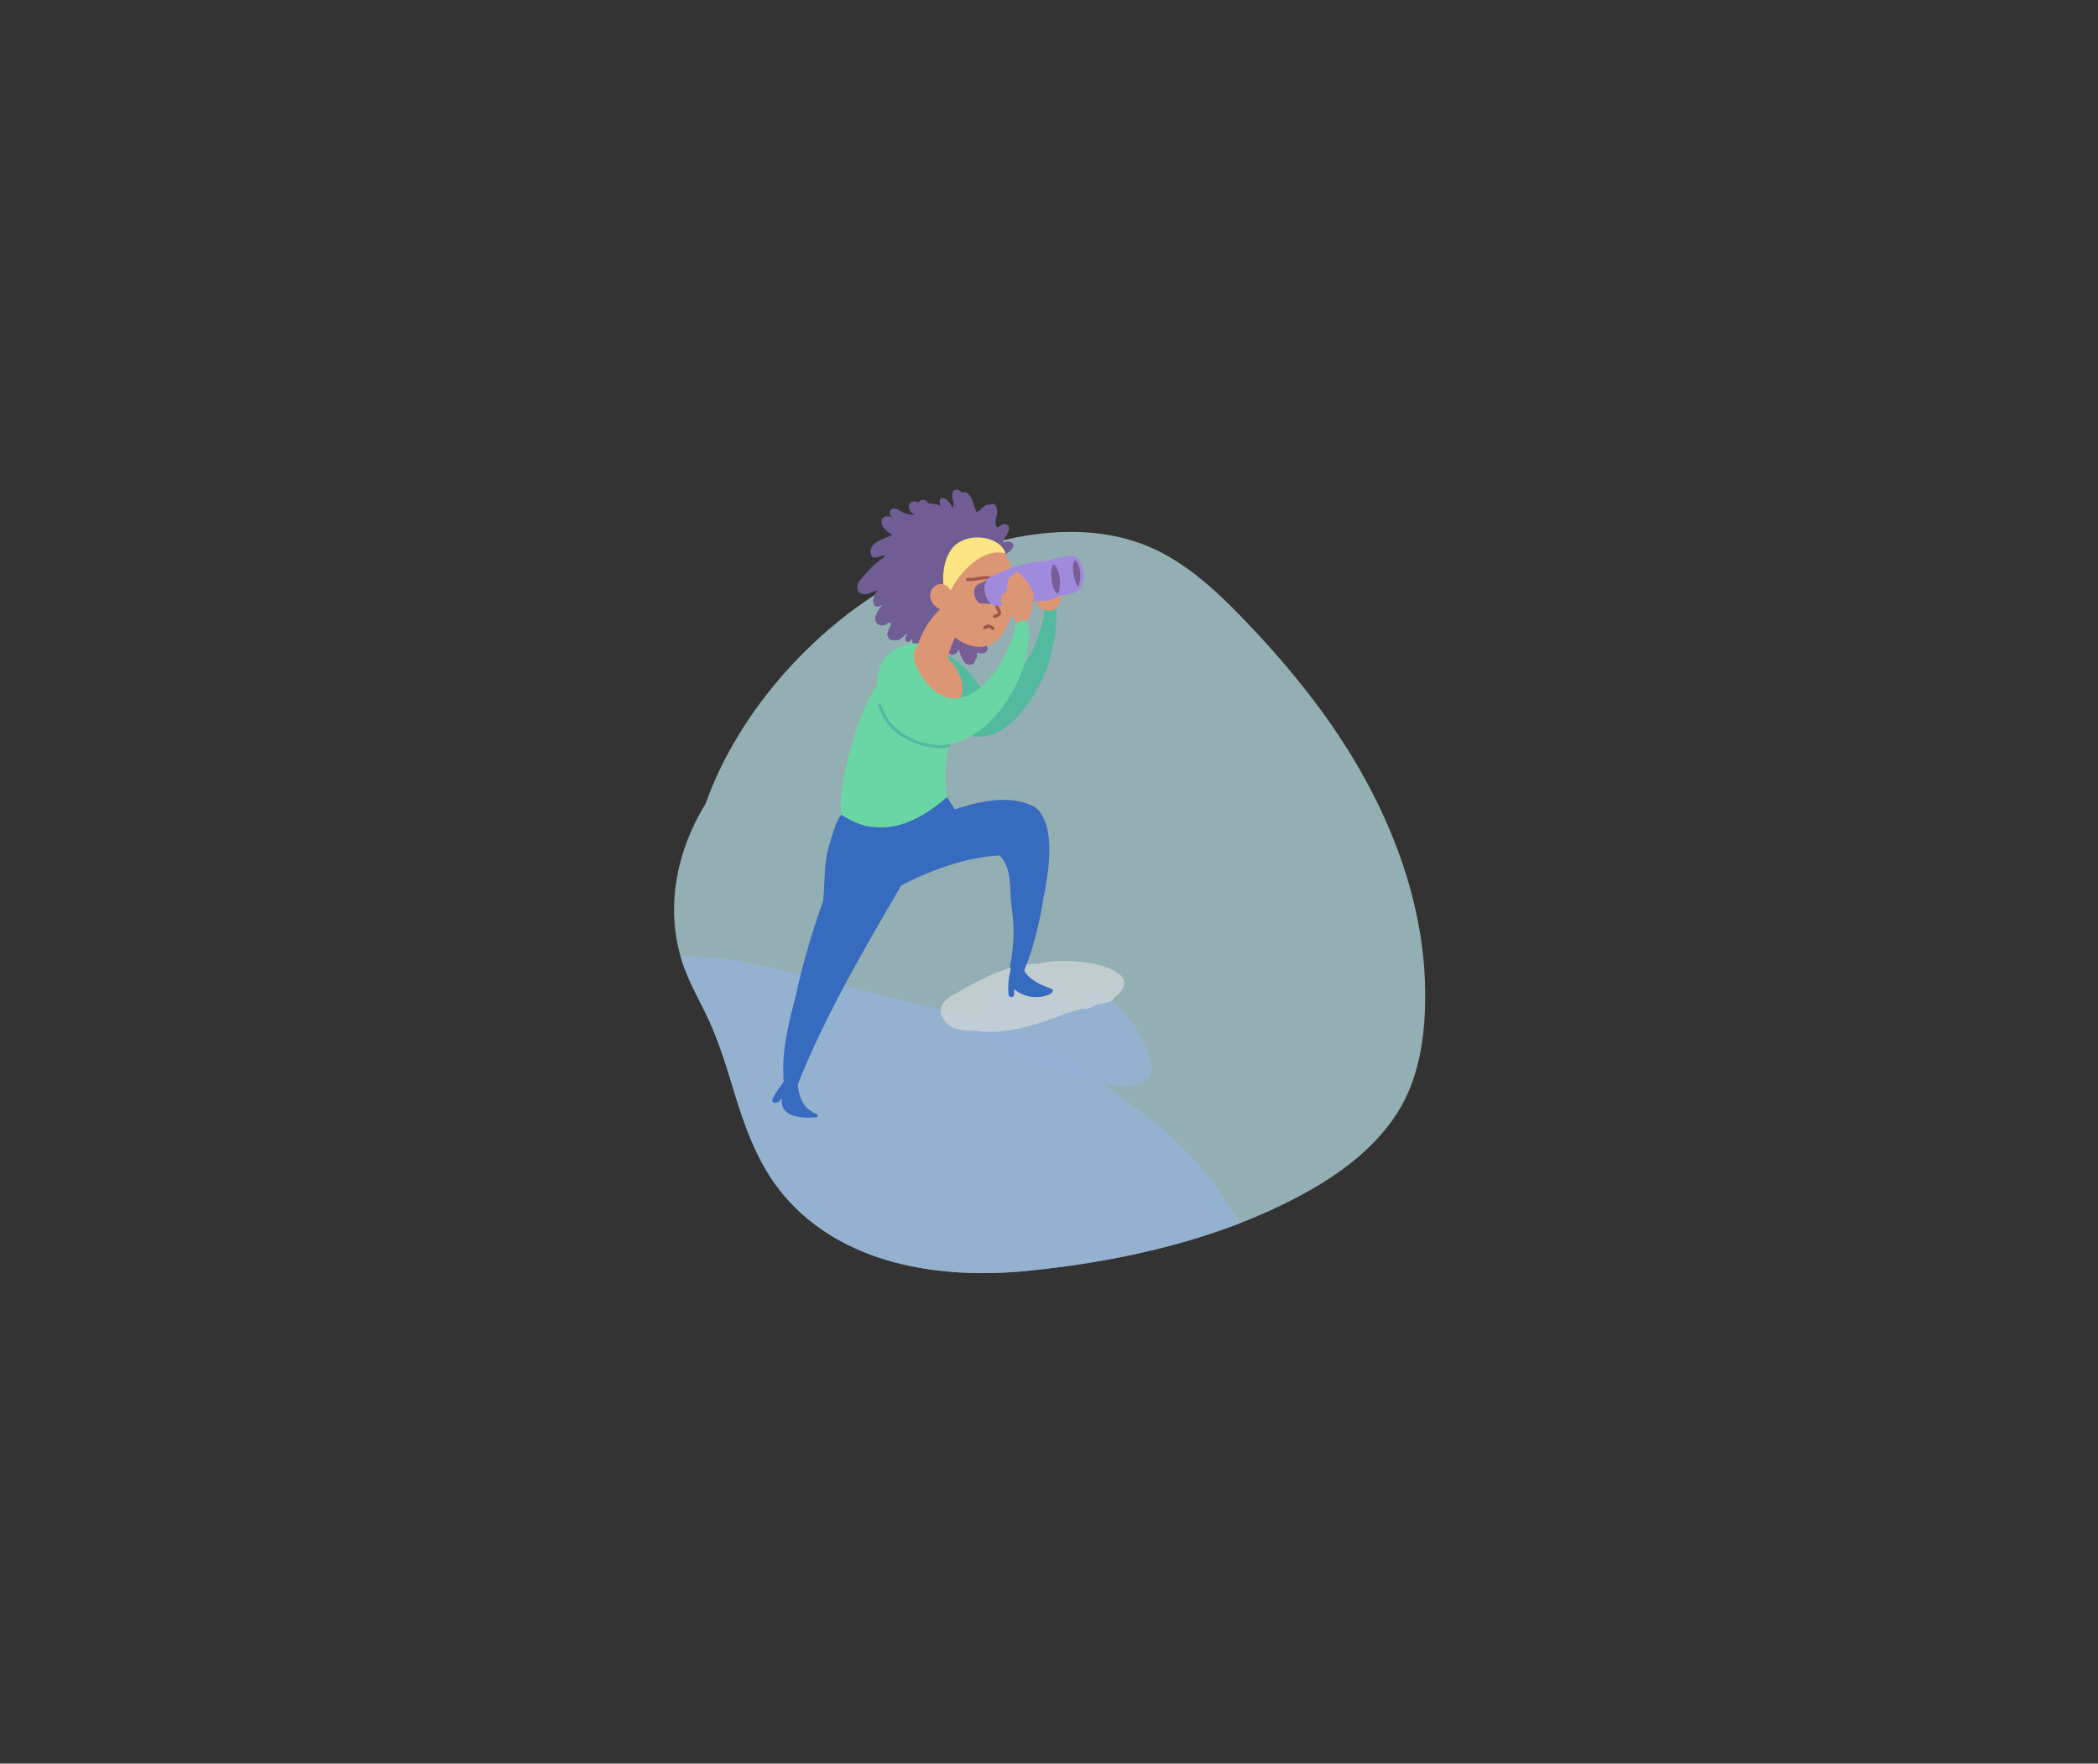 <svg width="1054" height="886" viewBox="0 0 1054 886" fill="none" xmlns="http://www.w3.org/2000/svg">
<rect x="0" y="0" width="1054" height="886" fill="#333333" stroke="none"/>
<g clip-path="url(#clip0_340_155162)">
<g opacity="0.8">
<path opacity="0.8" fill-rule="evenodd" clip-rule="evenodd" d="M453.765 290.476C411.7 312.675 371.439 355.844 354.527 403.665C340.599 426.253 334.394 453.659 341.78 480.131C344.523 489.966 349.5 499.007 354.048 508.155C359.929 519.981 363.916 532.234 367.686 544.776C374.084 566.071 381.099 587.121 396.8 603.906C427.252 636.457 474.85 642.596 516.327 638.443C563.571 633.714 612.302 622.728 653.784 600.356C672.31 590.366 689.911 577.569 701.483 559.887C713.318 541.806 716.203 519.578 715.989 498.123C715.541 452.664 698.103 408.123 672.776 369.888C658.789 348.773 642.302 329.224 624.672 310.944C609.817 295.544 593.51 280.45 573.047 273.011C561.88 268.953 550.025 267.204 538.003 267.204C508.463 267.204 477.879 277.749 453.765 290.476Z" fill="#CCF5FC"/>
<path opacity="0.8" fill-rule="evenodd" clip-rule="evenodd" d="M354.048 508.154C359.929 519.981 363.916 532.233 367.687 544.776C374.084 566.071 381.1 587.121 396.8 603.906C427.252 636.457 474.85 642.596 516.327 638.443C552.588 634.813 589.723 627.498 623.786 614.178C621.997 612.289 620.697 610.897 620.185 610.253C615.557 604.427 612.566 597.403 607.843 591.656C589.863 569.777 575.513 559.873 553.609 543.873C529.786 526.471 519.699 518.606 484.014 509.951C379.574 484.621 376.575 480.969 341.873 480.461C344.635 490.168 349.551 499.108 354.048 508.154Z" fill="#ABD0FF"/>
<path opacity="0.8" fill-rule="evenodd" clip-rule="evenodd" d="M578.541 536.411C578.204 533.373 577.501 530.302 576.229 527.512L576.226 527.51C571.145 514.196 561.512 503.796 549.765 496.037C546.746 498.398 545.214 501.985 545.552 505.776C540.979 504.207 536.241 503.122 531.438 502.582C527.453 502.205 523.655 503.216 519.741 501.871C514.477 500.195 509.448 496.513 503.649 498.533C496.295 500.391 491.359 508.293 492.917 515.713C486.852 513.534 480.59 511.295 475.495 507.716C466.292 511.564 487.477 519.487 490.478 521.53C490.416 521.498 490.352 521.466 490.288 521.433C490.381 521.479 490.473 521.527 490.566 521.574C490.543 521.563 490.519 521.551 490.497 521.539C497.477 525.309 504.556 528.894 512.116 531.366C512.074 531.352 512.033 531.337 511.99 531.323C512.195 531.393 512.396 531.466 512.6 531.537C512.515 531.507 512.429 531.476 512.342 531.446C512.41 531.469 512.479 531.493 512.547 531.517C512.544 531.517 512.54 531.515 512.536 531.514C512.727 531.581 512.918 531.647 513.109 531.715C513.067 531.699 513.025 531.685 512.984 531.67C523.001 535.008 533.072 538.219 543.222 541.129C554.427 543.836 567.831 550.302 577.718 541.228C578.303 539.698 578.579 538.049 578.541 536.411Z" fill="#ABD0FF"/>
<path opacity="0.8" fill-rule="evenodd" clip-rule="evenodd" d="M564.294 491.48C557.865 482.523 531.875 481.198 521.771 484.179C507.231 483.736 492.398 492.11 480.012 499.193C472.889 502.533 469.655 508.324 476.022 514.559C479.894 517.859 485.347 517.722 490.156 517.872C505.592 520.047 520.062 515.008 534.319 509.673C534.24 509.7 534.16 509.728 534.081 509.754L534.092 509.75C534.085 509.753 534.077 509.755 534.07 509.758C534.241 509.7 534.413 509.64 534.584 509.582C534.562 509.59 534.539 509.598 534.516 509.605C534.59 509.58 534.665 509.555 534.739 509.53C534.728 509.533 534.717 509.537 534.706 509.54C534.844 509.493 534.981 509.447 535.119 509.4C535.057 509.421 534.996 509.441 534.934 509.462C534.951 509.457 534.966 509.451 534.982 509.446C534.974 509.449 534.968 509.451 534.961 509.453L535.74 509.187C535.6 509.235 535.46 509.282 535.319 509.331C535.568 509.246 535.815 509.162 536.064 509.076C535.988 509.102 535.911 509.129 535.834 509.155C538.448 508.266 541.085 507.443 543.736 506.672C546.383 507.657 548.763 505.52 551.189 504.753C554.362 503.866 558.723 504.151 560.287 500.641C563.371 498.842 565.882 495.061 564.294 491.48Z" fill="#F1FBFF"/>
</g>
<path fill-rule="evenodd" clip-rule="evenodd" d="M479.679 406.577C479.637 406.515 479.594 406.451 479.551 406.387C479.594 406.45 479.637 406.515 479.679 406.577ZM511.876 490.991C511.877 490.99 511.877 490.99 511.878 490.989C511.845 491.025 511.814 491.059 511.781 491.095C511.894 490.968 511.989 490.835 512.068 490.694C512.051 490.727 512.033 490.76 512.016 490.793C512.016 490.792 512.016 490.791 512.017 490.789C511.97 490.858 511.924 490.925 511.876 490.991ZM528.142 496.704C523.458 495.18 518.029 492.674 515.112 488.618C515.115 488.624 515.118 488.629 515.121 488.634C514.862 488.157 514.74 487.631 514.673 487.096C514.768 486.923 514.852 486.743 514.925 486.555C514.923 486.563 514.921 486.57 514.918 486.577C519.513 475.213 522.291 463.304 524.224 451.226C524.223 451.23 524.223 451.232 524.223 451.236C526.697 438.614 530.954 415.288 520.422 405.76C508.04 398.668 492.399 402.514 479.684 406.577C477.891 403.757 476.174 400.87 474.205 398.181C474.419 395.454 470.1 395.673 470.534 398.4C469.648 399.362 469.997 400.696 470.526 401.738C467.169 401.696 464.675 404.975 463.141 407.666C459.036 406.192 455.417 410.575 452.664 413.092C450.416 412.105 447.933 413.19 446.038 414.452C445.234 414.453 444.427 414.434 443.624 414.384C445.187 411.931 446.79 409.501 448.532 407.17C444.529 404.636 441.317 408.937 440.001 412.333C440.647 412.785 441.118 413.48 441.355 414.229C439.22 414.051 437.08 413.942 434.938 413.9C435.778 412.926 436.854 411.894 438.204 411.822C436.843 410.58 434.646 410.388 433.065 411.344C433.258 412.164 433.398 413.002 433.559 413.832C433.158 413.791 432.76 413.741 432.362 413.677C432.294 413.308 432.228 412.94 432.163 412.571C432.121 412.657 432.082 412.746 432.041 412.833C431.642 411.325 429.888 410.426 428.429 410.878C428.127 410.798 427.891 410.594 427.619 410.46C427.622 410.46 427.625 410.461 427.628 410.462C427.552 410.43 427.472 410.407 427.392 410.389C427.398 409.894 427.455 409.369 427.371 408.881L427.369 408.883C427.347 408.716 427.305 408.551 427.244 408.394C427.785 408.077 427.501 407.225 426.896 407.24C426.462 406.395 425.229 406.374 424.712 407.152C419.991 410.932 418.849 417.753 417.002 423.277C413.714 432.731 414.518 442.886 413.539 452.536C408.058 468.061 403.285 483.799 399.858 499.916C396.451 513.228 392.727 527.363 393.616 541.097C393.494 541.793 393.563 542.495 393.788 543.141C392.927 545.333 383.404 555.711 390.804 553.803C390.78 553.824 390.755 553.844 390.732 553.864C391.569 553.239 392.263 552.443 392.879 551.605C391.308 561.169 402.685 561.978 409.518 561.318C410.682 561.827 411.386 559.943 410.158 559.589C409.055 559.266 408.053 558.663 407.117 558.004C402.712 555.009 401.115 549.803 400.799 544.696C414.71 509.802 433.906 477.183 452.843 444.752C456.732 442.793 460.663 440.909 464.681 439.231C464.517 439.296 464.352 439.361 464.188 439.427C476.261 434.36 489.034 430.422 502.181 429.768C508.753 436.343 507.03 446.939 508.179 455.446C509.662 465.381 509.527 475.265 507.437 485.062C507.44 485.022 507.442 484.982 507.445 484.942C507.402 485.6 507.497 486.282 507.796 486.885C506.714 491.074 506.222 495.511 506.732 499.819C506.851 500.577 507.638 501.083 508.37 500.945C510.18 500.494 509.282 498.213 509.567 496.869C513.844 500.933 520.983 501.984 526.427 499.921C527.648 499.476 530.327 497.718 528.142 496.704Z" fill="#376BBF"/>
<path fill-rule="evenodd" clip-rule="evenodd" d="M484.077 331.986C484.067 331.968 484.056 331.952 484.046 331.935C484.094 332.001 484.142 332.066 484.193 332.131C484.154 332.083 484.116 332.034 484.077 331.986ZM495.486 324.162C495.412 324.081 495.334 324.01 495.253 323.942C494.824 321.996 492.678 321.849 491.047 321.809C491.098 321.814 491.15 321.819 491.202 321.825C490.583 321.724 489.963 321.654 489.34 321.726C489.247 321.408 488.927 321.191 488.612 321.19C487.099 320.1 487.384 322.419 487.105 323.231C486.677 322.287 485.944 321.521 485.13 320.898C485.19 320.942 485.249 320.986 485.307 321.029C485.225 320.967 485.146 320.909 485.065 320.85C485.075 320.857 485.085 320.864 485.095 320.873C484.776 320.634 484.409 320.444 484.051 320.256C484.058 320.26 484.066 320.265 484.073 320.268C483.978 320.215 483.884 320.16 483.795 320.097C483.822 320.118 483.849 320.138 483.877 320.158C483.103 319.833 482.984 318.737 482.112 318.683C482.131 318.683 482.15 318.682 482.169 318.682C482.132 318.682 482.095 318.682 482.057 318.686C482.063 318.686 482.067 318.685 482.072 318.685C482.002 318.691 481.935 318.704 481.869 318.724C481.297 313.626 479.727 316.831 477.765 319.1C477.802 319.05 477.839 319 477.875 318.951C471.807 327.229 479.025 332.5 481.657 326.231C481.693 326.331 481.733 326.43 481.776 326.528C481.771 326.516 481.766 326.505 481.761 326.493C482.317 327.709 482.405 329.091 483.071 330.265C483.061 330.244 483.052 330.221 483.042 330.197C483.121 330.373 483.202 330.548 483.282 330.722C483.251 330.652 483.221 330.583 483.189 330.512C483.39 331.015 483.713 331.454 484.011 331.902C484.005 331.888 483.999 331.875 483.993 331.861C485.115 334.819 489.887 334.705 490.073 331.277C491.116 330.407 491 328.846 490.949 327.598C493.439 329.52 497.841 327.205 495.486 324.162Z" fill="#7B5D96"/>
<path fill-rule="evenodd" clip-rule="evenodd" d="M490.487 257.062H490.483C490.469 257.016 490.457 256.971 490.441 256.926L490.487 257.062ZM509.104 273.786C508.586 271.736 505.789 271.772 504.227 272.523C504.008 272.48 503.948 272.239 503.885 272.056C504.906 269.49 509.759 264.318 504.808 263.266C504.808 263.266 504.808 263.266 504.808 263.265C503.826 263.206 502.978 263.83 502.172 264.312C502.222 264.281 502.272 264.251 502.321 264.22C501.973 264.437 501.645 264.678 501.34 264.944C501.075 264.894 500.811 264.833 500.551 264.759C500.419 264.028 500.29 263.297 500.168 262.565C500.175 262.606 500.181 262.646 500.188 262.686C500.139 262.355 500.084 262.023 500.03 261.693C500.378 260.829 500.564 259.908 500.735 258.996C500.723 259.046 500.71 259.095 500.699 259.144C501.398 256.667 500.94 251.758 497.256 253.498C494.347 252.997 493.064 256.595 490.819 257.121C490.894 257.14 490.969 257.158 491.044 257.176C490.854 257.13 490.676 257.087 490.488 257.062C488.899 253.684 488.237 246.035 482.98 247.461C482.109 245.726 479.485 245.282 478.611 247.248C477.676 249.415 479.266 251.648 479.033 253.893C478.802 254.277 478.663 254.712 478.552 255.147C475.256 247.78 470.264 249.711 472.716 254.187C470.715 253.143 468.495 253.146 466.33 252.764C465.287 251.087 462.572 250.213 461.596 252.413C455.704 250.08 454.632 256.842 459.949 258.669C456.493 258.841 453.593 257.642 450.753 255.828L450.757 255.83C450.366 255.677 449.957 255.54 449.539 255.52C449.566 255.522 449.592 255.524 449.619 255.526C449.553 255.52 449.487 255.513 449.421 255.5C449.445 255.506 449.47 255.51 449.494 255.516C449.382 255.499 449.274 255.479 449.16 255.47C449.207 255.472 449.253 255.476 449.301 255.48C449.217 255.469 449.133 255.467 449.049 255.46C449.062 255.461 449.075 255.463 449.089 255.464C446.762 255.32 446.172 258.782 448.376 259.473C447.505 259.543 446.652 259.516 445.788 259.354C442.073 259.223 442.23 263.942 444.556 265.766C444.54 265.744 444.523 265.722 444.508 265.699C445.458 267.025 446.911 267.84 448.221 268.755C444.326 270.695 435.928 272.551 437.572 278.362C437.884 281.631 441.881 279.347 443.781 278.998C444.072 279.095 444.334 279.25 444.582 279.429C443.57 280.264 442.562 281.106 441.508 281.892C441.608 281.816 441.708 281.74 441.808 281.663C437.956 284.492 434.767 288.187 431.808 291.915C431.893 291.804 431.977 291.694 432.062 291.583C430.041 293.754 430.029 298.023 433.566 298.482C436.227 298.868 438.492 297.024 441.027 296.592C437.779 299.47 437.321 307.247 443.324 303.873C441.821 305.772 440.099 307.752 439.726 310.224C439.73 310.186 439.734 310.149 439.739 310.112C439.728 310.201 439.718 310.287 439.707 310.376C439.709 310.364 439.71 310.353 439.711 310.34C439.124 314.142 443.878 315.446 446.221 312.878C446.474 313.017 446.797 312.952 447.042 312.798C447.146 312.859 447.265 312.904 447.381 312.943C447.424 313.01 447.466 313.078 447.508 313.145C447.449 313.558 447.331 313.993 447.357 314.41C446.891 315.274 446.21 316.146 446.233 317.17C444.688 319.475 447.262 322.609 449.815 321.507C452.346 322.467 453.855 319.071 455.945 318.299C452.964 322.066 456.498 323.997 457.918 321.05C458.511 322.166 458.368 323.543 459.265 324.566C459.225 324.508 459.185 324.449 459.145 324.391C460.006 326.728 463.623 325.561 462.415 323.216C463.48 322.765 464.183 321.635 464.174 320.497C465.713 320.326 466.978 319.03 467.163 317.508C467.157 317.554 467.152 317.602 467.147 317.648C467.421 316.037 468.236 314.597 468.894 313.122C471.361 311.13 474.527 309.093 475.627 306.014C477.078 302.774 475.1 298.151 471.087 298.862C471.31 298.221 471.444 297.534 471.326 296.85C475.795 296.003 475.118 289.745 477.078 286.513C479.275 281.228 482.378 276.357 486.156 272.062C487.571 272.8 489.275 273.017 490.768 272.36C491.596 274.651 494.853 275.321 496.521 273.545C497.135 275.378 499.436 276.15 501.097 275.24C501.276 275.581 501.498 275.886 501.8 276.091C499.414 277.535 499.368 281.869 502.845 280.402C504.646 278.107 509.122 277.008 509.104 273.786Z" fill="#705D96"/>
<path fill-rule="evenodd" clip-rule="evenodd" d="M530.747 306.328C531.069 304.443 530.32 300.41 528.182 303.381C527.708 303.785 527.938 304.525 527.537 305.003C528.317 303.064 525.816 302.11 525.869 304.414C524.222 304.553 524.844 306.83 524.565 307.98C524.023 313.732 521.529 319.139 519.711 324.567C519.713 324.56 519.716 324.555 519.719 324.548C519.716 324.555 519.713 324.561 519.71 324.567C519.711 324.567 519.711 324.566 519.711 324.565C519.701 324.588 519.691 324.611 519.679 324.634C519.68 324.633 519.681 324.631 519.681 324.629C519.681 324.63 519.681 324.63 519.681 324.631C519.681 324.63 519.681 324.629 519.681 324.628C518.806 326.479 517.931 328.339 516.815 330.057L516.845 330C516.033 331.598 514.991 333.069 513.694 334.312C513.706 334.299 513.719 334.287 513.732 334.274C512.909 335.11 512.163 336.015 511.367 336.877C511.505 337.309 511.745 337.708 512.073 338.032C508.956 340.959 506.797 344.684 503.891 347.768C500.87 351.08 494.741 355.698 497.302 360.656C496.554 361.224 495.753 361.735 495.072 362.386C495.072 362.386 495.072 362.386 495.073 362.386C494.465 362.929 494.296 363.879 494.671 364.602C492.568 365.873 490.469 367.362 487.982 367.731C487.982 367.731 487.982 367.731 487.983 367.731C487.597 367.802 487.209 367.868 486.816 367.842L486.858 367.845C486.828 367.843 486.8 367.842 486.771 367.84C486.778 367.84 486.786 367.841 486.792 367.841C486.257 367.819 485.721 367.706 485.229 367.488C484.935 367.114 484.253 367.478 484.462 367.952C484.847 368.534 485.656 368.665 486.239 368.994C486.215 368.984 486.19 368.972 486.166 368.959C486.653 369.197 487.165 369.385 487.679 369.554C487.677 369.553 487.675 369.552 487.674 369.552C487.699 369.561 487.724 369.569 487.75 369.577C487.739 369.573 487.729 369.571 487.718 369.567C507.852 374.749 525.708 342.968 528.568 326.199C528.565 326.214 528.562 326.229 528.559 326.245C530.357 319.772 530.834 313.021 530.747 306.328Z" fill="#53BA9F"/>
<path fill-rule="evenodd" clip-rule="evenodd" d="M484.865 354.553C486.601 354.616 487.737 353.21 488.799 352.061C490.445 353.666 493.422 353.041 494.306 350.934C498.836 350.888 494.473 346.583 492.852 345.309C490.548 342.981 489.18 339.911 486.816 337.646C483.359 333.922 479.258 330.983 475.143 328.086C472.512 327.622 474.932 330.074 475.83 330.695C475.827 330.693 475.825 330.691 475.823 330.69C476.79 331.527 477.621 332.497 478.473 333.445C478.405 335.006 479.66 336.676 480.235 338.166C479.309 339.344 479.588 340.915 480.126 342.198C478.938 343.85 479.699 345.916 480.599 347.509C479.781 350.283 481.683 354.474 484.865 354.553Z" fill="#53BA9F"/>
<path fill-rule="evenodd" clip-rule="evenodd" d="M533.026 297.858C533.608 294.136 529.076 294.409 528.337 297.524C527.235 298.179 526.513 299.393 525.383 299.954C524.056 298.865 521.852 299.782 521.752 301.513C520.494 297.836 519.754 302.219 521.062 303.638L521.042 303.609C521.496 304.277 522.108 304.844 522.742 305.341C522.712 305.32 522.681 305.3 522.651 305.279C523.583 306.036 524.694 306.57 525.887 306.764C525.843 306.756 525.799 306.747 525.757 306.738C530.862 307.911 533.813 302.276 533.026 297.858Z" fill="#DC9674"/>
<path fill-rule="evenodd" clip-rule="evenodd" d="M481.273 359.614C481.216 359.227 481.128 358.844 481.019 358.468C481.02 358.467 481.021 358.465 481.021 358.463C480.748 357.428 480.349 356.4 479.679 355.554C479.678 355.554 479.678 355.555 479.677 355.555C478.618 354.528 477.288 353.767 476.072 352.93C471.138 353.687 466.896 348.155 462.194 350.083C460.427 345.898 458.863 341.553 456.422 337.705C456.52 337.598 456.615 337.488 456.713 337.382C455.323 334.451 455.066 331.141 455.139 327.938C442.933 337.948 434.884 351.773 430.221 366.702C425.943 380.478 421.863 394.753 422.592 409.316C425.456 411.053 428.406 412.695 431.542 413.89V413.887C431.629 413.916 431.714 413.947 431.802 413.975C431.802 413.974 431.802 413.972 431.802 413.972C433.437 414.486 435.067 415.051 436.782 415.214H436.782C437.718 415.348 438.655 415.477 439.603 415.479C439.603 415.479 439.603 415.48 439.602 415.48C453.189 417.05 465.911 408.903 475.84 400.433C473.462 387.511 476.117 373.362 479.929 360.837C480.459 360.527 480.919 360.109 481.273 359.614Z" fill="#6AD6A4"/>
<path fill-rule="evenodd" clip-rule="evenodd" d="M505.017 277.39C501.903 269.893 489.293 268.091 482.685 272.016C474.349 275.731 472.555 289.575 474.565 297.184C477.529 300.273 481.242 296.644 481.521 293.346C483.322 293.111 484.143 291.347 485.13 290.048C487.999 286.329 491.399 283.067 495.935 281.552C499.025 280.294 505.121 282.709 505.017 277.39Z" fill="#FBE482"/>
<path fill-rule="evenodd" clip-rule="evenodd" d="M509.819 293.688C509.555 288.158 507.862 282.84 505.04 278.096C493.953 274.623 482.037 287.631 477.587 296.717C473.693 289.328 464.306 295.637 468.206 302.367C468.176 302.311 468.147 302.255 468.117 302.2C468.179 302.319 468.238 302.429 468.3 302.545C468.282 302.511 468.264 302.476 468.246 302.441C469.105 304.069 470.59 305.399 472.304 306.072C466.912 311.068 463.064 317.694 460.851 324.665C453.249 324.586 458.036 342.836 463.351 344.018C463.814 344.408 464.43 344.661 465.032 344.713C465.078 346.157 466.014 347.68 467.57 347.768C467.818 348.357 468.285 348.834 468.853 349.115C468.902 351.062 470.601 352.79 472.591 352.173C472.972 353.049 473.83 353.634 474.756 353.766C474.764 356.376 478.383 357.519 479.858 355.371C480.915 355.843 482.258 355.515 483.007 354.643C482.131 354.36 481.79 353.253 482.268 352.492C482.002 352.464 481.799 352.225 481.794 351.963C486.098 345.66 481.831 335.888 476.245 330.902C476.727 327.174 478.195 323.566 479.855 320.214C480.429 320.828 481.152 321.288 481.859 321.732C481.771 321.674 481.682 321.618 481.594 321.561C501.656 333.951 510.751 310.312 509.819 293.688Z" fill="#DC9674"/>
<path fill-rule="evenodd" clip-rule="evenodd" d="M498.844 309.959C498.546 308.485 500.808 308.902 501.425 307.946C500.593 306.243 498.955 303.128 500.492 301.568C501.162 301.269 501.885 302.093 501.472 302.712C500.985 305.094 504.482 307.72 502.099 309.47C501.243 309.903 499.505 311.151 498.844 309.959Z" fill="#A25646"/>
<path fill-rule="evenodd" clip-rule="evenodd" d="M498.323 316.332C497.19 314.571 495.725 316.023 494.4 316.113C493.763 315.839 493.827 314.934 494.376 314.602C497.284 311.836 502.131 317.125 498.323 316.332Z" fill="#A25646"/>
<path fill-rule="evenodd" clip-rule="evenodd" d="M486.862 291.294C486.849 291.328 486.837 291.361 486.824 291.395V291.394C486.808 291.426 486.791 291.458 486.775 291.49V291.489C486.754 291.518 486.734 291.546 486.714 291.574C486.669 291.624 486.621 291.671 486.567 291.71C486.568 291.71 486.568 291.71 486.569 291.71C486.562 291.715 486.555 291.719 486.547 291.724C486.7 291.617 486.815 291.457 486.867 291.269C486.864 291.277 486.863 291.286 486.861 291.294H486.862ZM498.542 290.019C498.228 289.923 497.912 289.845 497.593 289.772C493.935 288.54 489.951 290.875 486.155 290.266C484.852 290.327 485.221 292.155 486.451 291.87C486.441 291.87 486.431 291.869 486.422 291.868C486.456 291.871 486.491 291.875 486.525 291.878C486.523 291.878 486.52 291.877 486.518 291.877C488.587 292.034 490.656 291.653 492.688 291.301C492.68 291.302 492.672 291.303 492.664 291.305C492.697 291.299 492.73 291.293 492.764 291.287C492.759 291.288 492.753 291.29 492.748 291.291C493.772 291.115 494.81 290.939 495.851 291.007C496.218 291.228 496.689 291.127 497.092 291.276L497.074 291.272C497.108 291.28 497.142 291.288 497.177 291.295L497.164 291.292C498.264 292.031 500.063 290.946 498.542 290.019Z" fill="#A25646"/>
<path fill-rule="evenodd" clip-rule="evenodd" d="M534.174 285.564C532.636 281.064 524.737 281.931 526.204 287.122C526.185 287.065 526.165 287.009 526.145 286.951C526.641 288.034 526.865 289.161 526.954 290.352C526.953 290.344 526.952 290.336 526.952 290.327C525.988 302.919 537.626 299.29 533.918 288.65C534.608 287.827 534.789 286.485 534.174 285.564Z" fill="#7B5D96"/>
<path fill-rule="evenodd" clip-rule="evenodd" d="M543.478 290.522C543.349 288.488 543.221 286.42 542.496 284.494C542.529 284.591 542.564 284.689 542.598 284.786C542.557 284.669 542.516 284.551 542.475 284.434C542.479 284.446 542.483 284.459 542.488 284.472C542.113 281.192 537.712 278.151 536.802 282.791C536.563 283.199 536.093 284.088 536.542 284.461C536.577 286.15 535.389 288.211 536.988 289.508C536.936 290.405 536.935 291.304 536.87 292.199C536.874 292.124 536.879 292.05 536.884 291.976C536.225 299.304 545.314 297.219 543.478 290.522Z" fill="#7B5D96"/>
<path fill-rule="evenodd" clip-rule="evenodd" d="M498.629 302.075C498.849 301.239 498.243 300.309 497.383 300.165C497.502 300.067 497.62 299.967 497.739 299.868C497.687 299.906 497.634 299.945 497.581 299.983C499.31 299.176 498.343 296.755 496.534 297.358C496.558 297.023 496.47 296.675 496.298 296.395C496.431 296.029 496.379 295.564 496.157 295.228C496.738 294.693 496.704 293.65 496.026 293.212C497.121 292.88 498.088 291.427 496.376 291.235C496.377 291.234 496.379 291.234 496.38 291.234C496.289 291.235 496.197 291.251 496.107 291.289C496.077 291.275 496.046 291.262 496.015 291.253L496.001 291.259C496.006 291.258 496.01 291.255 496.015 291.253C495.976 291.272 495.937 291.292 495.898 291.311C493.89 292.784 490.191 293.136 489.632 295.899C489.632 295.9 489.632 295.901 489.631 295.902V295.901C489.612 296.031 489.593 296.161 489.575 296.292C489.577 296.278 489.579 296.265 489.581 296.251C489.117 298.479 489.884 300.797 491.321 302.519C491.319 302.517 491.317 302.515 491.316 302.512C491.379 302.594 491.455 302.664 491.528 302.74C491.511 302.72 491.496 302.7 491.479 302.681C491.498 302.702 491.515 302.725 491.535 302.746C492.493 303.554 494.202 303.142 495.423 303.243C496.437 303.316 499.382 303.93 498.629 302.075Z" fill="#7B5D96"/>
<path fill-rule="evenodd" clip-rule="evenodd" d="M532.335 299.279C532.163 299.297 531.994 299.282 531.842 299.208C531.967 298.703 532.071 298.194 532.238 297.703C532.362 297.694 532.488 297.686 532.615 297.678C534.706 292.674 533.673 286.262 529.726 282.435C527.699 282.668 525.792 284.024 523.861 284.157C516.856 282.979 538.555 278.146 540.023 279.584C545.159 282.388 544.987 290.642 543.235 295.507C540.678 298.315 535.876 298.756 532.233 299.289C532.266 299.286 532.301 299.283 532.335 299.279ZM540.918 293.692C541.165 294.103 541.398 294.553 541.791 294.842C543.289 290.65 543.327 284.547 539.951 281.251C539.734 281.741 539.758 282.466 539.227 282.735C538.741 285.88 539.224 289.184 540.275 292.172C540.263 292.139 540.25 292.106 540.238 292.073C540.442 292.621 540.652 293.172 540.918 293.692Z" fill="#A08ADE"/>
<path fill-rule="evenodd" clip-rule="evenodd" d="M499.989 304.444C494.507 303.073 492.086 291.835 497.977 289.607C505.586 286.07 513.431 282.878 521.888 282.162C526.113 281.422 531.956 280.795 533.033 286.192C536.964 300.936 531.147 301.584 518.266 302.253C518.301 302.252 518.334 302.25 518.369 302.248C512.31 302.201 506.504 304.68 500.458 304.324C500.322 304.41 500.155 304.456 499.989 304.444ZM529.271 295.47C529.719 296.53 530.312 297.646 531.287 298.304C532.096 298.014 532.119 297.087 532.218 296.36C532.214 296.397 532.209 296.43 532.205 296.465C532.631 293.488 532.653 290.409 531.777 287.507V287.508V287.507C531.776 287.5 531.774 287.494 531.772 287.487C531.772 287.488 531.773 287.489 531.773 287.491C531.772 287.485 531.77 287.48 531.769 287.475C531.77 287.48 531.771 287.483 531.772 287.487C531.351 285.958 530.729 284.306 529.182 283.654C529.074 283.71 528.953 283.741 528.832 283.757C528.522 284.461 528.402 285.234 528.284 285.991C528.285 285.984 528.286 285.977 528.287 285.97C528.283 285.991 528.282 286.012 528.278 286.035C528.278 286.032 528.279 286.03 528.279 286.029C528.278 286.039 528.276 286.049 528.274 286.06L528.277 286.043C528.171 286.87 528.105 287.699 528.104 288.533C528.104 288.499 528.105 288.465 528.105 288.43C528.109 290.246 528.285 292.075 528.74 293.836C528.73 293.803 528.721 293.77 528.712 293.738C528.869 294.324 529.047 294.904 529.271 295.47Z" fill="#A08ADE"/>
<path fill-rule="evenodd" clip-rule="evenodd" d="M519.42 299.342C519.108 296.849 517.438 294.481 516.124 292.321C516.121 292.323 516.118 292.326 516.115 292.327C515.172 291.682 515.13 289.941 513.762 289.978C513.325 287.648 509.166 286.103 509.012 289.235C505.519 289.507 506.294 294.756 505.693 297.31C505.092 297.602 504.501 297.866 503.982 298.304C502.436 298.888 503.084 301.59 503.187 302.924C503.739 306.219 506.331 307.927 508.7 309.903C508.688 309.892 508.676 309.882 508.665 309.871C508.762 309.955 508.861 310.037 508.959 310.123C508.956 310.12 508.953 310.118 508.951 310.115C510.551 311.358 510.67 313.426 511.061 315.258C512.043 317.527 514.45 315.637 513.874 313.7C514.521 313.628 515.302 313.315 515.547 312.674C516.79 311.083 517.788 308.688 518.393 306.735C518.987 304.328 519.215 301.796 519.42 299.342Z" fill="#DC9674"/>
<path fill-rule="evenodd" clip-rule="evenodd" d="M469.831 374.786C458.711 374.838 447.359 368.029 442.877 357.718C438.369 346.039 439.503 328.572 453.623 324.426L453.415 324.506C453.508 324.471 453.797 324.359 453.886 324.329L453.838 324.35C456.283 323.478 459.078 323.206 461.571 323.157C461.199 323.804 460.966 324.458 460.753 325.159C456.977 328.344 460.166 335.154 462.428 338.605L462.416 338.593C462.425 338.61 462.449 338.632 462.455 338.648C476.687 361.949 495.318 347.881 504.994 329.279L504.992 329.278C506.979 325.059 508.869 320.696 509.745 316.099C509.691 313.618 511.733 311.711 514.148 311.64C519.975 311.25 515.288 334.159 513.27 337.456C506.524 355.79 490.879 374.581 469.831 374.786Z" fill="#6AD6A4"/>
<path fill-rule="evenodd" clip-rule="evenodd" d="M470.773 375.977C459.572 374.618 447.425 369.483 442.848 358.349C442.348 356.884 440.956 355.438 441.187 353.858C441.754 352.982 442.728 353.666 442.803 354.511L442.789 354.481C443.436 356.003 444.203 357.465 444.903 358.962L444.904 358.961C449.964 369.308 462.715 374.419 473.703 374.309L473.674 374.316C474.924 374.403 478.536 372.692 477.274 375.121C475.319 376.079 472.91 375.942 470.773 375.977Z" fill="#53BA9F"/>
</g>
<defs>
<clipPath id="clip0_340_155162">
<rect width="500" height="500" fill="white" transform="translate(277 193)"/>
</clipPath>
</defs>
</svg>
